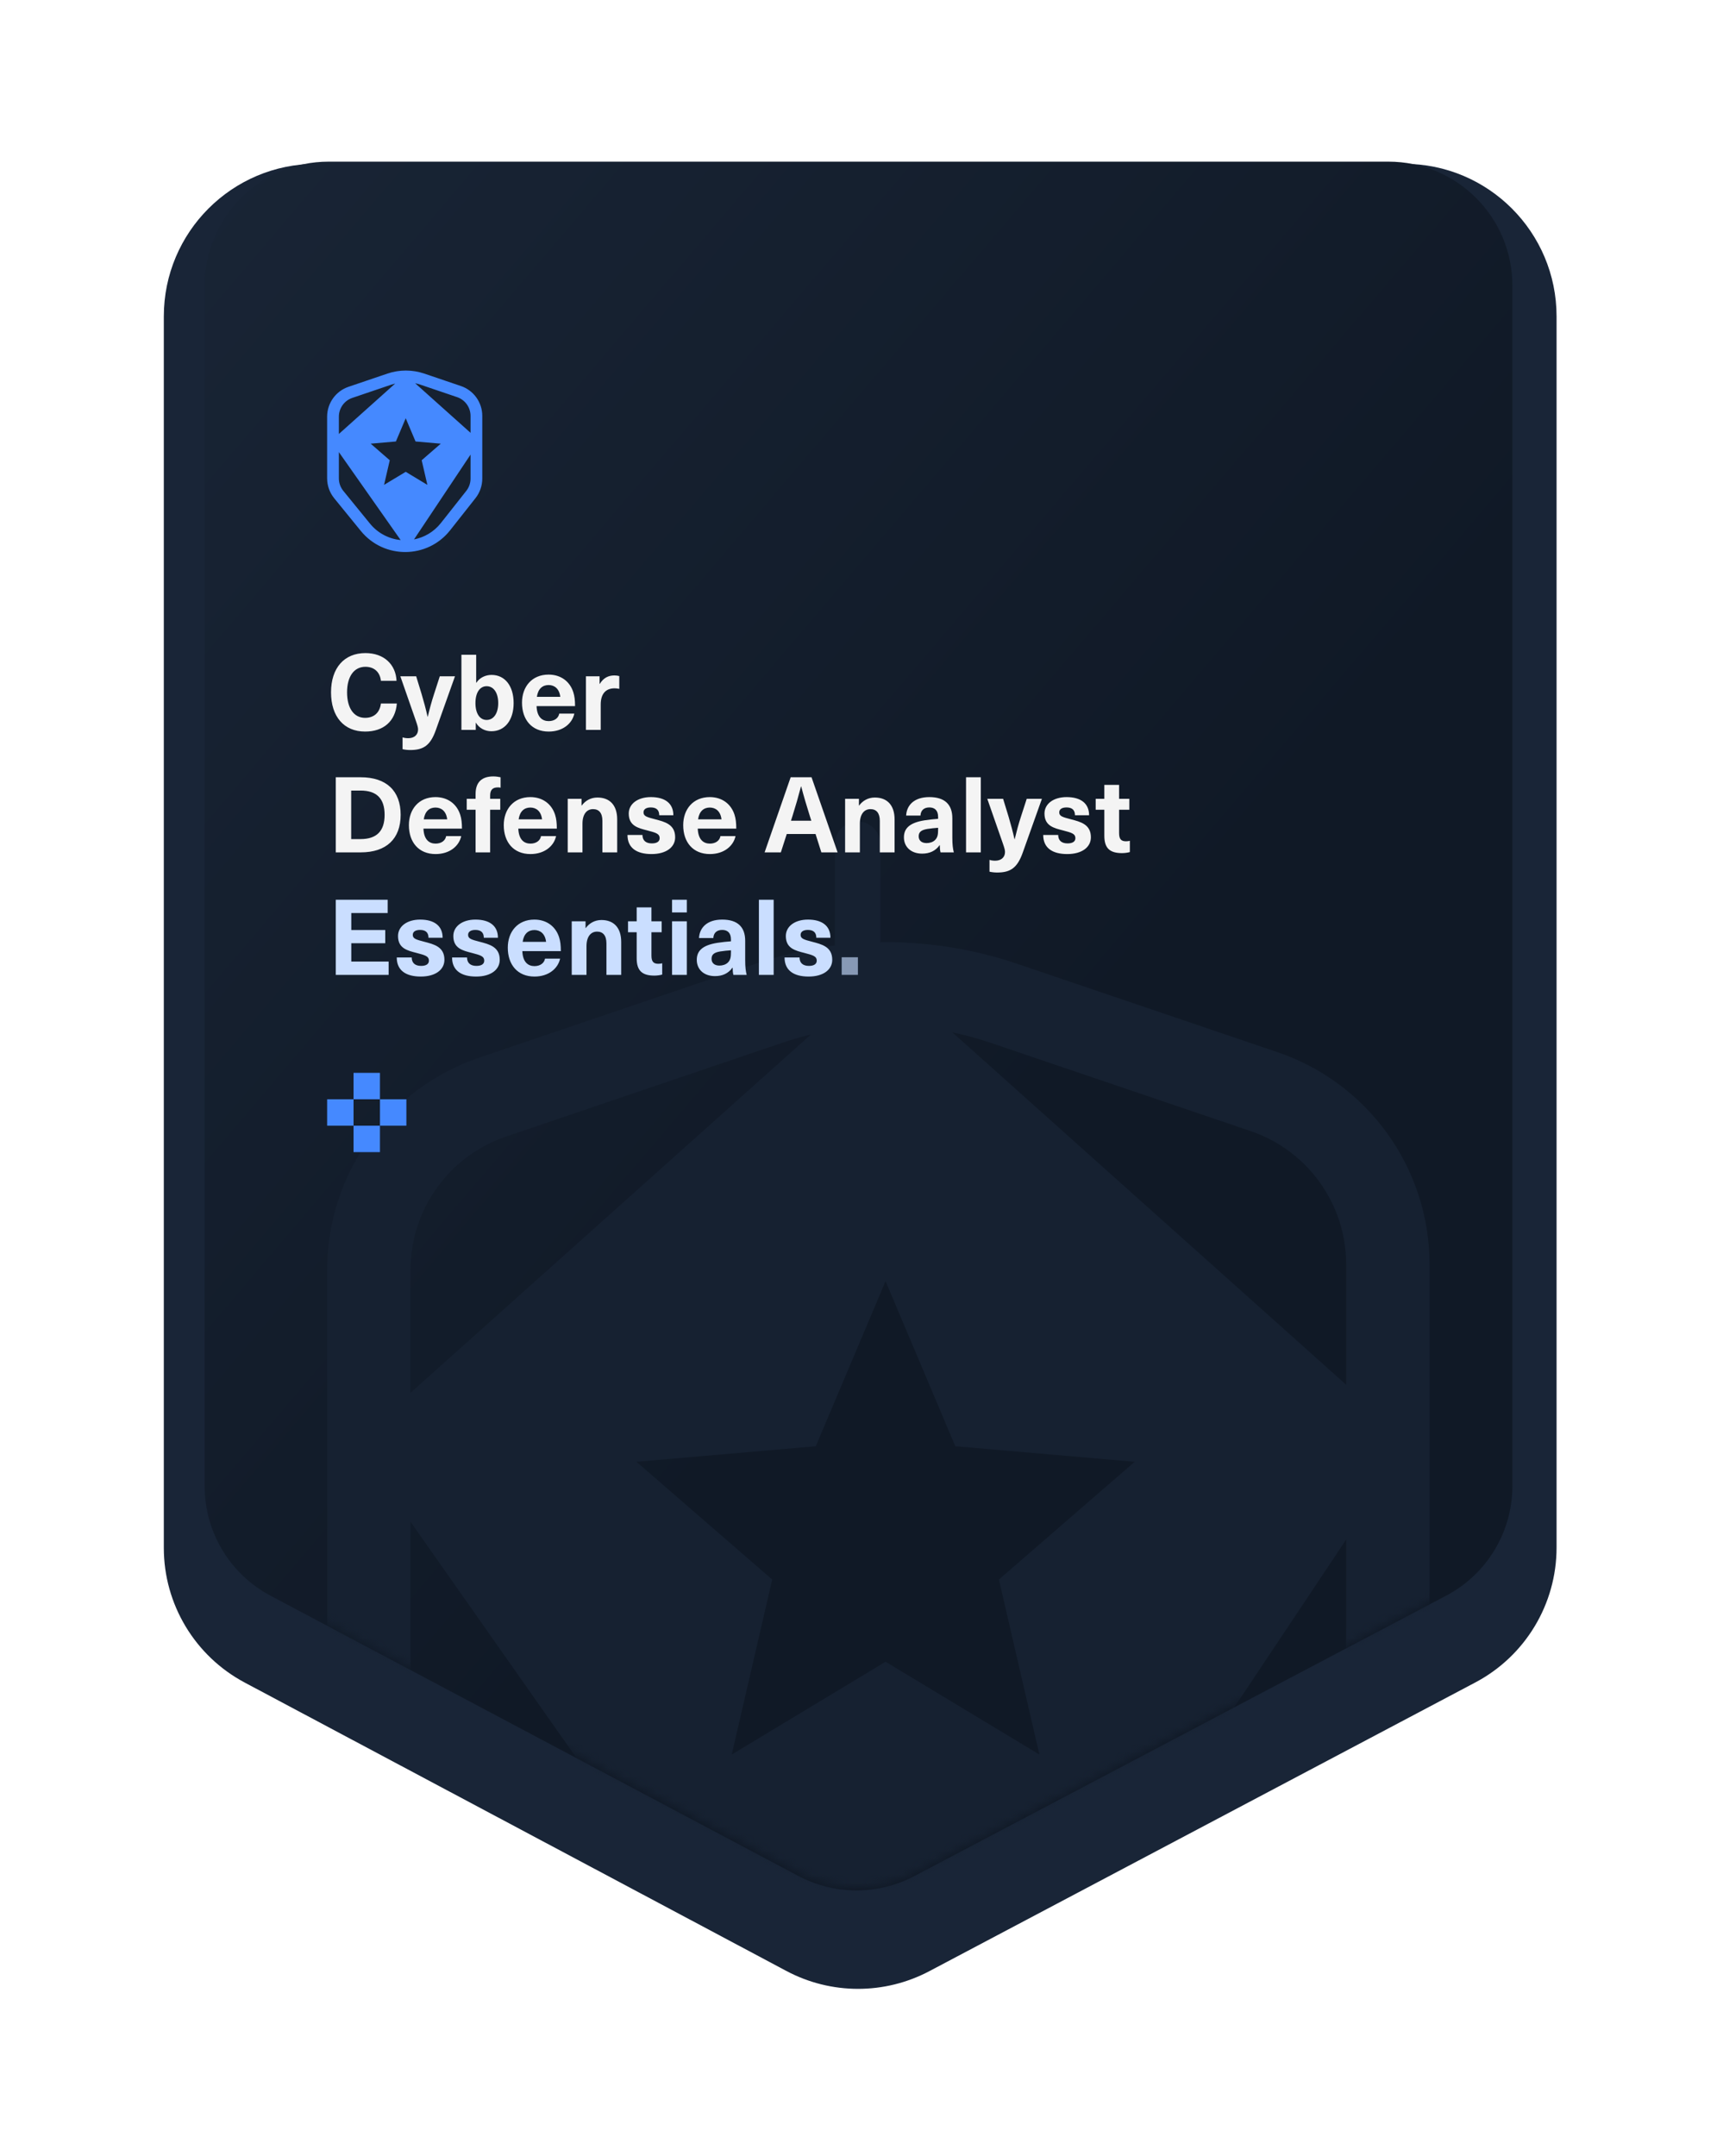 <svg width="211" height="264" viewBox="0 0 211 264" fill="none" xmlns="http://www.w3.org/2000/svg">
<g filter="url(#filter0_d_3510_3308)">
<path d="M20.061 32.056C20.061 21.738 28.425 13.373 38.743 13.373H171.936C182.254 13.373 190.618 21.738 190.618 32.056V182.814C190.618 189.738 186.789 196.094 180.669 199.33L113.811 234.682C108.331 237.58 101.77 237.571 96.299 234.657L29.963 199.341C23.869 196.096 20.061 189.755 20.061 182.85V32.056Z" fill="#192537"/>
</g>
<path d="M25.061 34.974C25.061 26.59 31.857 19.794 40.24 19.794H170.028C178.411 19.794 185.208 26.59 185.208 34.974V181.957C185.208 187.589 182.089 192.758 177.108 195.385L111.965 229.73C107.521 232.074 102.205 232.066 97.768 229.71L33.123 195.394C28.162 192.76 25.061 187.603 25.061 181.986V34.974Z" fill="url(#paint0_linear_3510_3308)"/>
<mask id="mask0_3510_3308" style="mask-type:alpha" maskUnits="userSpaceOnUse" x="25" y="19" width="161" height="213">
<path d="M25.061 34.553C25.061 26.169 31.857 19.373 40.24 19.373H170.028C178.411 19.373 185.208 26.169 185.208 34.553V181.536C185.208 187.168 182.089 192.337 177.108 194.964L111.965 229.31C107.521 231.653 102.205 231.646 97.768 229.29L33.123 194.973C28.162 192.34 25.061 187.182 25.061 181.566V34.553Z" fill="url(#paint1_linear_3510_3308)"/>
</mask>
<g mask="url(#mask0_3510_3308)">
<path d="M47.447 45.745C48.908 45.25 50.492 45.25 51.953 45.745L56.438 47.268C58.006 47.8 59.06 49.272 59.06 50.927V58.603C59.06 59.471 58.768 60.315 58.23 60.996L55.124 64.931C52.345 68.451 47.022 68.492 44.188 65.015L40.93 61.016C40.368 60.327 40.061 59.465 40.06 58.576V51.022C40.06 49.367 41.115 47.895 42.683 47.363L47.447 45.745ZM41.498 58.576C41.498 59.134 41.69 59.676 42.043 60.109L45.302 64.108C46.288 65.318 47.655 65.992 49.065 66.132L41.498 55.362V58.576ZM50.702 66.052C51.95 65.807 53.129 65.138 53.996 64.04L57.102 60.107C57.441 59.679 57.624 59.148 57.624 58.603V55.668L50.702 66.052ZM48.482 54.06L45.392 54.328L47.731 56.358L47.033 59.373L49.685 57.774L52.336 59.373L51.639 56.358L53.978 54.328L50.887 54.06L49.685 51.216L48.482 54.06ZM48.398 46.964C48.233 47.004 48.07 47.051 47.908 47.106L43.145 48.723C42.16 49.057 41.498 49.982 41.498 51.022V53.139L48.398 46.964ZM57.624 53V50.927C57.624 49.888 56.961 48.964 55.977 48.629L51.491 47.106C51.276 47.033 51.057 46.973 50.837 46.927L57.624 53Z" fill="#4589FF"/>
<path d="M105.027 116.945V103.374" stroke="#162131" stroke-width="5.571" stroke-linecap="round"/>
<path d="M186.488 198.342L200.06 198.342" stroke="#162131" stroke-width="5.571" stroke-linecap="round"/>
<path d="M10.059 198.342L23.631 198.342" stroke="#162131" stroke-width="5.571" stroke-linecap="round"/>
<path d="M92.542 118.016C102.923 114.492 114.177 114.493 124.559 118.016L156.433 128.835C167.57 132.615 175.062 143.071 175.062 154.833V209.366C175.062 215.539 172.982 221.532 169.157 226.377L147.091 254.331C127.346 279.342 89.517 279.634 69.388 254.93L46.233 226.514C42.242 221.616 40.063 215.491 40.062 209.172V155.503C40.062 143.742 47.556 133.286 58.693 129.505L92.542 118.016ZM50.272 209.172C50.272 213.141 51.641 216.989 54.148 220.066L77.301 248.482C84.309 257.084 94.018 261.873 104.035 262.87L50.272 186.338V209.172ZM115.66 262.324C124.535 260.589 132.915 255.813 139.079 248.005L161.145 220.052C163.547 217.009 164.854 213.243 164.854 209.366V188.514L115.66 262.324ZM99.904 177.091L77.939 178.998L94.565 193.413L89.608 214.844L108.446 203.48L127.285 214.844L122.327 193.413L138.954 178.998L116.988 177.091L108.446 156.879L99.904 177.091ZM99.299 126.678C98.13 126.959 96.969 127.293 95.823 127.682L61.975 139.171C54.978 141.546 50.272 148.115 50.272 155.503V170.549L99.299 126.678ZM164.854 169.567V154.833C164.854 147.444 160.148 140.876 153.151 138.501L121.278 127.682C119.75 127.163 118.197 126.74 116.63 126.414L164.854 169.567Z" fill="#162131"/>
</g>
<path d="M44.749 79.97C47.023 79.97 48.469 81.365 48.56 83.367H46.648C46.532 82.295 45.822 81.649 44.749 81.649C43.354 81.649 42.502 82.837 42.502 84.775C42.502 86.725 43.342 87.901 44.711 87.901C45.796 87.901 46.506 87.268 46.648 86.144H48.599C48.418 88.327 46.958 89.58 44.711 89.58C42.127 89.58 40.538 87.759 40.538 84.775C40.538 81.804 42.14 79.97 44.749 79.97ZM55.718 82.812L53.367 89.412C52.709 91.259 51.882 91.841 50.241 91.841C49.918 91.841 49.57 91.802 49.298 91.737V90.29C49.479 90.355 49.725 90.394 49.996 90.394C50.719 90.394 51.197 89.981 51.197 89.335C51.197 89.089 51.145 88.883 50.887 88.146L49.027 82.812H50.965L51.636 85.007C51.908 85.912 52.153 86.842 52.36 87.759H52.386C52.605 86.842 52.851 85.912 53.148 85.007L53.858 82.812H55.718ZM58.313 83.6H58.339C58.739 82.98 59.45 82.644 60.199 82.644C61.84 82.644 62.899 84 62.899 86.093C62.899 88.185 61.827 89.541 60.173 89.541C59.411 89.541 58.688 89.18 58.287 88.508H58.262V89.373H56.505V80.177H58.313V83.6ZM59.592 84.026C58.778 84.026 58.223 84.788 58.223 86.093C58.223 87.397 58.778 88.159 59.592 88.159C60.457 88.159 61.013 87.345 61.013 86.093C61.013 84.84 60.457 84.026 59.592 84.026ZM67.193 88.301C67.916 88.301 68.394 87.914 68.484 87.384H70.332C70.073 88.585 68.936 89.58 67.193 89.58C65.126 89.58 63.925 88.133 63.925 86.041C63.925 84.103 65.126 82.605 67.18 82.605C68.691 82.605 69.802 83.457 70.215 84.788C70.357 85.24 70.422 85.744 70.422 86.467H65.707C65.759 87.823 66.418 88.301 67.193 88.301ZM67.18 83.884C66.443 83.884 65.888 84.336 65.746 85.33H68.614C68.497 84.336 67.903 83.884 67.18 83.884ZM75.243 82.708C75.424 82.708 75.656 82.734 75.837 82.786V84.349C75.63 84.31 75.45 84.284 75.269 84.284C74.158 84.284 73.564 84.982 73.564 86.273V89.373H71.755V82.812H73.422V83.742H73.448C73.887 83.031 74.468 82.708 75.243 82.708ZM41.12 95.177H44.181C47.307 95.177 49.064 96.83 49.064 99.775C49.064 102.72 47.307 104.373 44.181 104.373H41.12V95.177ZM43.006 96.804V102.746H44.155C46.132 102.746 47.1 101.764 47.1 99.775C47.1 97.786 46.132 96.804 44.155 96.804H43.006ZM53.342 103.301C54.066 103.301 54.544 102.914 54.634 102.384H56.481C56.223 103.585 55.086 104.58 53.342 104.58C51.276 104.58 50.074 103.133 50.074 101.041C50.074 99.103 51.276 97.605 53.329 97.605C54.841 97.605 55.951 98.457 56.365 99.788C56.507 100.24 56.572 100.744 56.572 101.467H51.857C51.908 102.823 52.567 103.301 53.342 103.301ZM53.329 98.884C52.593 98.884 52.038 99.336 51.895 100.33H54.763C54.647 99.336 54.053 98.884 53.329 98.884ZM60.979 96.417C60.346 96.417 60.023 96.688 60.023 97.437V97.812H61.263V99.155H60.023V104.373H58.241V99.155H57.156V97.812H58.241V97.217C58.241 95.784 59.003 95.073 60.411 95.073C60.721 95.073 61.083 95.125 61.302 95.177V96.455C61.225 96.43 61.096 96.417 60.979 96.417ZM64.96 103.301C65.683 103.301 66.161 102.914 66.252 102.384H68.099C67.84 103.585 66.704 104.58 64.96 104.58C62.893 104.58 61.692 103.133 61.692 101.041C61.692 99.103 62.893 97.605 64.947 97.605C66.458 97.605 67.569 98.457 67.983 99.788C68.125 100.24 68.189 100.744 68.189 101.467H63.474C63.526 102.823 64.185 103.301 64.96 103.301ZM64.947 98.884C64.211 98.884 63.655 99.336 63.513 100.33H66.381C66.264 99.336 65.67 98.884 64.947 98.884ZM73.165 97.657C74.638 97.657 75.581 98.561 75.581 100.343V104.373H73.772V100.524C73.772 99.53 73.333 99.078 72.623 99.078C71.874 99.078 71.331 99.672 71.331 100.86V104.373H69.523V97.812H71.215V98.638H71.241C71.667 98.057 72.326 97.657 73.165 97.657ZM79.709 97.605C81.427 97.605 82.46 98.367 82.46 99.827H80.73C80.73 99.155 80.342 98.871 79.696 98.871C79.115 98.871 78.805 99.103 78.805 99.478C78.805 99.943 79.218 100.059 80.213 100.317C81.388 100.627 82.68 100.925 82.68 102.526C82.68 103.753 81.569 104.58 79.787 104.58C77.965 104.58 76.842 103.831 76.842 102.242H78.676C78.676 102.901 79.076 103.275 79.825 103.275C80.458 103.275 80.781 103.03 80.781 102.643C80.781 102.074 80.29 101.958 79.27 101.687C78.172 101.403 76.997 101.144 76.997 99.62C76.997 98.445 78.082 97.605 79.709 97.605ZM86.934 103.301C87.657 103.301 88.135 102.914 88.226 102.384H90.073C89.814 103.585 88.678 104.58 86.934 104.58C84.867 104.58 83.666 103.133 83.666 101.041C83.666 99.103 84.867 97.605 86.921 97.605C88.432 97.605 89.543 98.457 89.957 99.788C90.099 100.24 90.163 100.744 90.163 101.467H85.448C85.5 102.823 86.159 103.301 86.934 103.301ZM86.921 98.884C86.185 98.884 85.629 99.336 85.487 100.33H88.355C88.239 99.336 87.644 98.884 86.921 98.884ZM99.873 102.126H96.347L95.623 104.373H93.634L96.825 95.177H99.382L102.573 104.373H100.583L99.873 102.126ZM99.356 100.498L99.162 99.891C98.788 98.703 98.426 97.489 98.116 96.3H98.09C97.78 97.489 97.432 98.703 97.057 99.891L96.863 100.498H99.356ZM107.135 97.657C108.608 97.657 109.551 98.561 109.551 100.343V104.373H107.743V100.524C107.743 99.53 107.303 99.078 106.593 99.078C105.844 99.078 105.301 99.672 105.301 100.86V104.373H103.493V97.812H105.185V98.638H105.211C105.637 98.057 106.296 97.657 107.135 97.657ZM113.808 97.605C115.668 97.605 116.624 98.483 116.624 100.201V102.578C116.624 103.405 116.689 103.934 116.805 104.373H115.178C115.113 104.102 115.087 103.818 115.087 103.495H115.061C114.571 104.193 113.834 104.528 112.93 104.528C111.535 104.528 110.695 103.676 110.695 102.539C110.695 101.467 111.341 100.744 113.24 100.447C113.731 100.369 114.467 100.292 114.881 100.266V100.033C114.881 99.207 114.441 98.871 113.808 98.871C113.137 98.871 112.749 99.245 112.723 99.865H110.967C111.031 98.612 111.935 97.605 113.808 97.605ZM114.881 101.609V101.364C114.493 101.39 113.951 101.441 113.563 101.506C112.814 101.635 112.504 101.88 112.504 102.41C112.504 102.901 112.84 103.237 113.473 103.237C113.847 103.237 114.248 103.12 114.506 102.862C114.816 102.552 114.881 102.203 114.881 101.609ZM120.11 104.373H118.302V95.177H120.11V104.373ZM127.594 97.812L125.243 104.412C124.584 106.259 123.758 106.841 122.117 106.841C121.794 106.841 121.446 106.802 121.174 106.737V105.291C121.355 105.355 121.601 105.394 121.872 105.394C122.595 105.394 123.073 104.981 123.073 104.335C123.073 104.089 123.021 103.883 122.763 103.146L120.903 97.812H122.841L123.512 100.007C123.783 100.912 124.029 101.842 124.236 102.759H124.261C124.481 101.842 124.726 100.912 125.024 100.007L125.734 97.812H127.594ZM130.62 97.605C132.338 97.605 133.371 98.367 133.371 99.827H131.641C131.641 99.155 131.253 98.871 130.607 98.871C130.026 98.871 129.716 99.103 129.716 99.478C129.716 99.943 130.129 100.059 131.124 100.317C132.299 100.627 133.591 100.925 133.591 102.526C133.591 103.753 132.48 104.58 130.698 104.58C128.876 104.58 127.753 103.831 127.753 102.242H129.587C129.587 102.901 129.987 103.275 130.736 103.275C131.369 103.275 131.692 103.03 131.692 102.643C131.692 102.074 131.201 101.958 130.181 101.687C129.083 101.403 127.908 101.144 127.908 99.62C127.908 98.445 128.993 97.605 130.62 97.605ZM137.898 103.017C138.066 103.017 138.247 102.991 138.363 102.953V104.335C138.117 104.412 137.717 104.464 137.407 104.464C135.896 104.464 135.237 103.857 135.237 102.333V99.155H134.178V97.812H135.237V96.107H137.045V97.812H138.298V99.155H137.045V102.01C137.045 102.733 137.278 103.017 137.898 103.017Z" fill="#F4F4F4"/>
<path d="M47.475 111.804H43.019V113.884H47.178V115.498H43.019V117.746H47.591V119.373H41.12V110.177H47.475V111.804ZM51.453 112.605C53.171 112.605 54.205 113.367 54.205 114.827H52.474C52.474 114.155 52.086 113.871 51.44 113.871C50.859 113.871 50.549 114.103 50.549 114.478C50.549 114.943 50.962 115.059 51.957 115.317C53.133 115.627 54.424 115.925 54.424 117.526C54.424 118.753 53.313 119.58 51.531 119.58C49.709 119.58 48.586 118.831 48.586 117.242H50.42C50.42 117.901 50.82 118.275 51.57 118.275C52.203 118.275 52.525 118.03 52.525 117.643C52.525 117.074 52.035 116.958 51.014 116.687C49.916 116.403 48.741 116.144 48.741 114.62C48.741 113.445 49.826 112.605 51.453 112.605ZM58.227 112.605C59.945 112.605 60.978 113.367 60.978 114.827H59.248C59.248 114.155 58.86 113.871 58.214 113.871C57.633 113.871 57.323 114.103 57.323 114.478C57.323 114.943 57.736 115.059 58.731 115.317C59.906 115.627 61.198 115.925 61.198 117.526C61.198 118.753 60.087 119.58 58.305 119.58C56.483 119.58 55.36 118.831 55.36 117.242H57.194C57.194 117.901 57.594 118.275 58.343 118.275C58.976 118.275 59.299 118.03 59.299 117.643C59.299 117.074 58.808 116.958 57.788 116.687C56.69 116.403 55.515 116.144 55.515 114.62C55.515 113.445 56.6 112.605 58.227 112.605ZM65.452 118.301C66.175 118.301 66.653 117.914 66.744 117.384H68.591C68.332 118.585 67.196 119.58 65.452 119.58C63.385 119.58 62.184 118.133 62.184 116.041C62.184 114.103 63.385 112.605 65.439 112.605C66.95 112.605 68.061 113.457 68.474 114.788C68.617 115.24 68.681 115.744 68.681 116.467H63.966C64.018 117.823 64.677 118.301 65.452 118.301ZM65.439 113.884C64.703 113.884 64.147 114.336 64.005 115.33H66.873C66.757 114.336 66.162 113.884 65.439 113.884ZM73.657 112.657C75.13 112.657 76.073 113.561 76.073 115.343V119.373H74.264V115.524C74.264 114.53 73.825 114.077 73.115 114.077C72.366 114.077 71.823 114.672 71.823 115.86V119.373H70.015V112.812H71.707V113.638H71.733C72.159 113.057 72.818 112.657 73.657 112.657ZM80.629 118.017C80.797 118.017 80.978 117.991 81.094 117.953V119.335C80.849 119.412 80.448 119.464 80.138 119.464C78.627 119.464 77.968 118.857 77.968 117.333V114.155H76.909V112.812H77.968V111.107H79.777V112.812H81.03V114.155H79.777V117.01C79.777 117.733 80.009 118.017 80.629 118.017ZM84.109 111.727H82.301V110.177H84.109V111.727ZM84.109 119.373H82.301V112.812H84.109V119.373ZM88.441 112.605C90.301 112.605 91.257 113.483 91.257 115.201V117.578C91.257 118.405 91.322 118.934 91.438 119.373H89.81C89.746 119.102 89.72 118.818 89.72 118.495H89.694C89.203 119.193 88.467 119.528 87.563 119.528C86.168 119.528 85.328 118.676 85.328 117.539C85.328 116.467 85.974 115.744 87.873 115.447C88.364 115.369 89.1 115.292 89.513 115.266V115.033C89.513 114.207 89.074 113.871 88.441 113.871C87.77 113.871 87.382 114.245 87.356 114.865H85.6C85.664 113.612 86.568 112.605 88.441 112.605ZM89.513 116.609V116.364C89.126 116.39 88.583 116.441 88.196 116.506C87.447 116.635 87.137 116.88 87.137 117.41C87.137 117.901 87.472 118.237 88.105 118.237C88.48 118.237 88.88 118.12 89.139 117.862C89.449 117.552 89.513 117.203 89.513 116.609ZM94.743 119.373H92.935V110.177H94.743V119.373ZM98.946 112.605C100.664 112.605 101.697 113.367 101.697 114.827H99.966C99.966 114.155 99.579 113.871 98.933 113.871C98.352 113.871 98.042 114.103 98.042 114.478C98.042 114.943 98.455 115.059 99.45 115.317C100.625 115.627 101.917 115.925 101.917 117.526C101.917 118.753 100.806 119.58 99.023 119.58C97.202 119.58 96.078 118.831 96.078 117.242H97.912C97.912 117.901 98.313 118.275 99.062 118.275C99.695 118.275 100.018 118.03 100.018 117.643C100.018 117.074 99.527 116.958 98.507 116.687C97.409 116.403 96.233 116.144 96.233 114.62C96.233 113.445 97.318 112.605 98.946 112.605Z" fill="#CADEFF"/>
<path d="M105.061 119.373H103.072V117.216H105.061V119.373Z" fill="#8799B5"/>
<rect x="-0.135" y="-0.135" width="2.965" height="2.965" transform="matrix(1.31134e-07 -1 -1 -1.31134e-07 46.26 134.339)" fill="#4589FF" stroke="#4589FF" stroke-width="0.27"/>
<rect x="-0.135" y="-0.135" width="2.965" height="2.965" transform="matrix(1.31134e-07 -1 -1 -1.31134e-07 49.496 137.573)" fill="#4589FF" stroke="#4589FF" stroke-width="0.27"/>
<rect x="-0.135" y="-0.135" width="2.965" height="2.965" transform="matrix(1.31134e-07 -1 -1 -1.31134e-07 46.26 140.809)" fill="#4589FF" stroke="#4589FF" stroke-width="0.27"/>
<rect x="-0.135" y="-0.135" width="2.965" height="2.965" transform="matrix(1.31134e-07 -1 -1 -1.31134e-07 43.026 137.573)" fill="#4589FF" stroke="#4589FF" stroke-width="0.27"/>
<defs>
<filter id="filter0_d_3510_3308" x="0" y="2.28882e-05" width="210.678" height="263.596" filterUnits="userSpaceOnUse" color-interpolation-filters="sRGB">
<feFlood flood-opacity="0" result="BackgroundImageFix"/>
<feColorMatrix in="SourceAlpha" type="matrix" values="0 0 0 0 0 0 0 0 0 0 0 0 0 0 0 0 0 0 127 0" result="hardAlpha"/>
<feOffset dy="6.687"/>
<feGaussianBlur stdDeviation="10.03"/>
<feComposite in2="hardAlpha" operator="out"/>
<feColorMatrix type="matrix" values="0 0 0 0 0 0 0 0 0 0.059 0 0 0 0 0.059 0 0 0 0.22 0"/>
<feBlend mode="normal" in2="BackgroundImageFix" result="effect1_dropShadow_3510_3308"/>
<feBlend mode="normal" in="SourceGraphic" in2="effect1_dropShadow_3510_3308" result="shape"/>
</filter>
<linearGradient id="paint0_linear_3510_3308" x1="121.507" y1="143.344" x2="-124.277" y2="-66.163" gradientUnits="userSpaceOnUse">
<stop stop-color="#101926"/>
<stop offset="1" stop-color="#223146"/>
</linearGradient>
<linearGradient id="paint1_linear_3510_3308" x1="121.507" y1="142.924" x2="-124.277" y2="-66.584" gradientUnits="userSpaceOnUse">
<stop stop-color="#101926"/>
<stop offset="1" stop-color="#223146"/>
</linearGradient>
</defs>
</svg>
